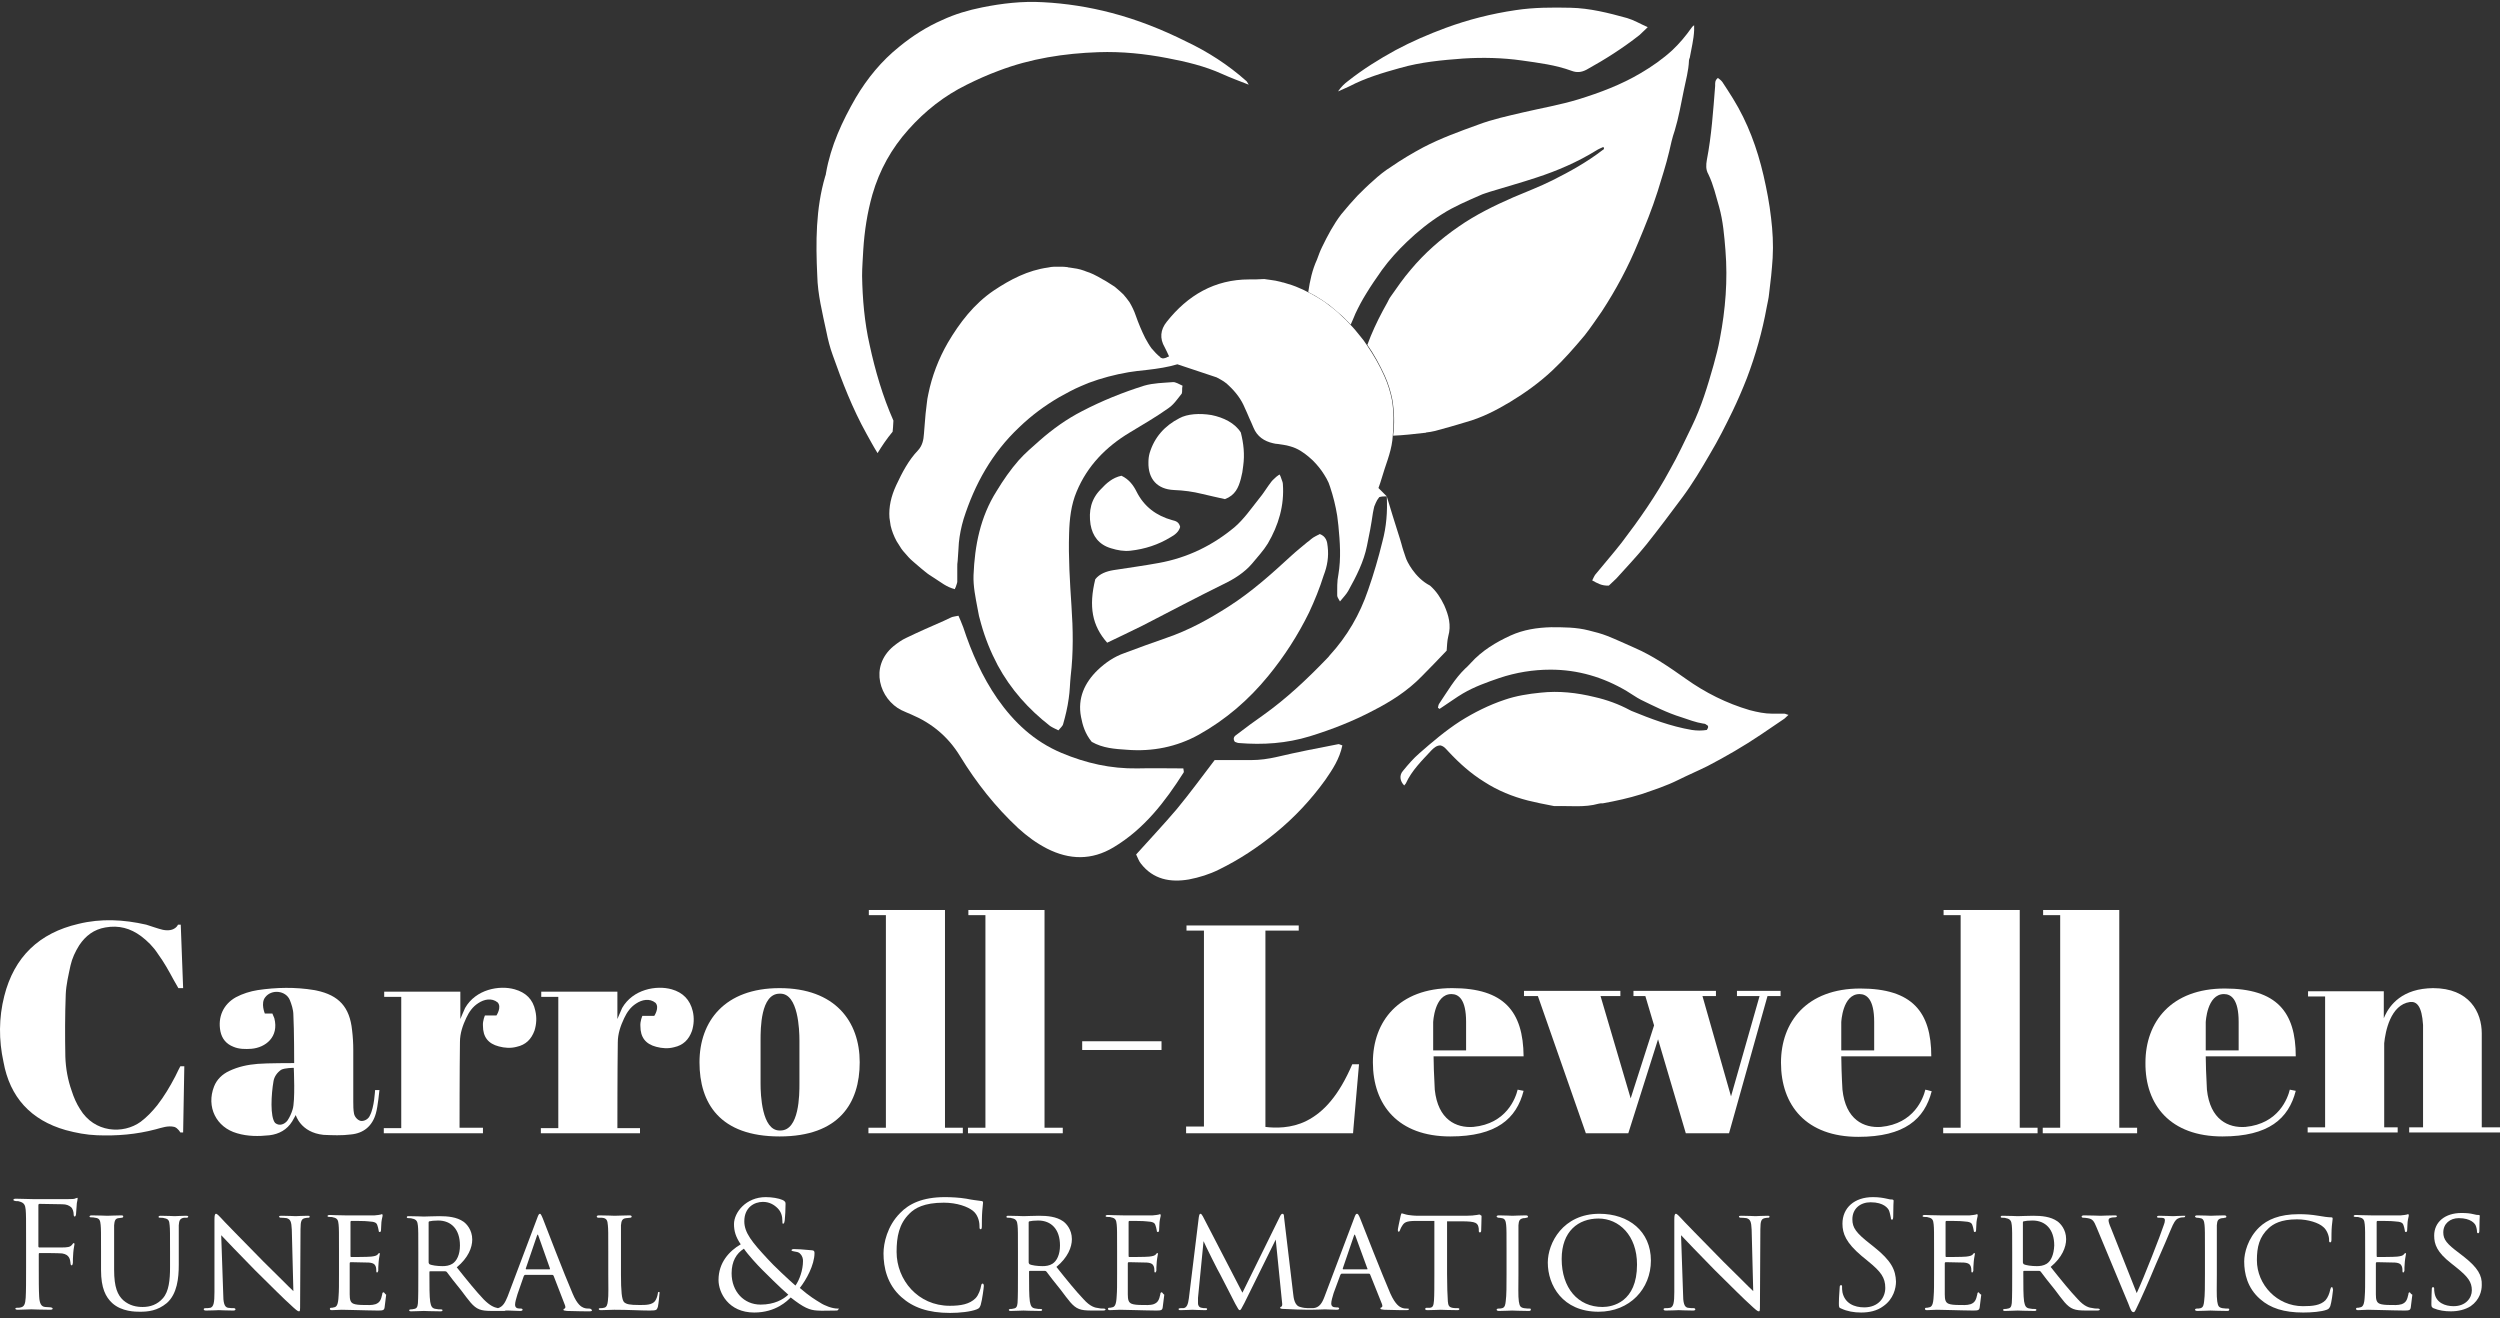 <svg width="256" height="135" viewBox="0 0 256 135" fill="none" xmlns="http://www.w3.org/2000/svg">
<rect x="0" y="0" width="256" height="135" fill="#333333" stroke="none"/>
<path d="M84.623 33.973C84.785 34.785 84.989 35.597 85.273 36.369C86.247 39.131 87.303 41.852 88.725 44.41C89.09 45.06 89.456 45.75 89.862 46.4C90.308 45.669 90.796 44.938 91.405 44.207L91.446 43.76C91.446 43.517 91.486 43.313 91.486 43.07C90.39 40.593 89.618 37.953 89.049 35.313C88.522 32.998 88.319 30.602 88.278 28.247C88.278 27.354 88.359 26.46 88.4 25.567C88.522 23.658 88.806 21.79 89.334 19.922C90.065 17.404 91.283 15.211 93.029 13.262C94.735 11.353 96.684 9.81 98.999 8.673C100.055 8.145 101.152 7.657 102.248 7.251C105.537 5.992 108.989 5.464 112.482 5.343C114.878 5.261 117.233 5.505 119.548 5.952C121.457 6.317 123.366 6.764 125.152 7.576C125.965 7.942 126.817 8.266 127.873 8.673C127.711 8.429 127.67 8.307 127.589 8.266C125.762 6.642 123.69 5.302 121.457 4.246C119.02 3.028 116.462 2.012 113.822 1.322C111.507 0.713 109.152 0.347 106.796 0.226C104.685 0.104 102.613 0.347 100.583 0.754C99.162 1.038 97.781 1.444 96.481 2.053C94.897 2.743 93.436 3.677 92.095 4.774C90.268 6.236 88.806 8.023 87.628 10.013C86.247 12.409 85.07 14.927 84.582 17.729C84.582 17.851 84.542 17.932 84.501 18.054C83.526 21.384 83.526 24.795 83.689 28.247C83.73 30.115 84.217 32.064 84.623 33.973Z" fill="white"/>
<path d="M133.965 29.912C134.209 30.034 134.412 30.156 134.655 30.277C135.143 30.562 135.63 30.887 136.077 31.212C136.524 31.577 136.97 31.943 137.376 32.308C137.701 32.592 137.986 32.917 138.31 33.242C138.473 32.877 138.635 32.511 138.798 32.105C139.123 31.415 139.488 30.724 139.894 30.075C140.382 29.262 140.95 28.45 141.519 27.638C142.29 26.582 143.143 25.648 144.077 24.755C145.174 23.699 146.392 22.724 147.691 21.912C148.91 21.14 150.25 20.572 151.55 20.003C151.874 19.841 152.24 19.759 152.565 19.637C154.149 19.15 155.773 18.703 157.357 18.175C159.469 17.485 161.54 16.592 163.448 15.414C163.692 15.252 163.936 15.17 164.179 15.049C164.342 15.252 164.179 15.333 164.098 15.373C162.514 16.592 160.768 17.566 158.981 18.46C157.682 19.11 156.301 19.637 154.961 20.206C153.011 21.059 151.103 21.993 149.357 23.211C147.529 24.47 145.864 25.932 144.443 27.638C143.712 28.491 143.062 29.425 142.412 30.359C142.25 30.562 142.168 30.805 142.047 31.009C141.884 31.293 141.762 31.536 141.6 31.821C140.991 32.958 140.463 34.095 140.016 35.313C140.706 36.288 141.275 37.344 141.803 38.481C142.168 39.293 142.412 40.105 142.575 40.917C142.778 42.136 142.818 43.395 142.656 44.613C143.712 44.572 144.768 44.451 145.823 44.329C145.905 44.329 145.986 44.329 146.026 44.288C146.351 44.248 146.636 44.207 146.96 44.126C148.016 43.842 149.032 43.557 150.088 43.232C151.712 42.786 153.215 42.014 154.636 41.161C156.179 40.227 157.641 39.171 158.941 37.953C160.159 36.816 161.215 35.597 162.271 34.339C162.88 33.567 163.448 32.714 164.017 31.902C165.479 29.668 166.738 27.313 167.753 24.836C168.484 23.089 169.175 21.384 169.743 19.597C170.149 18.257 170.596 16.917 170.921 15.536C171.083 14.805 171.246 14.074 171.489 13.383C171.895 12.043 172.139 10.622 172.423 9.241C172.626 8.226 172.911 7.251 172.951 6.195C172.951 6.114 172.992 5.992 173.033 5.911C173.195 4.977 173.439 4.043 173.479 3.109C173.479 2.987 173.479 2.825 173.479 2.581C173.317 2.703 173.236 2.784 173.195 2.865C172.626 3.678 171.977 4.449 171.246 5.14C170.271 6.033 169.175 6.805 167.997 7.495C166.007 8.673 163.855 9.485 161.621 10.175C159.753 10.744 157.844 11.069 155.935 11.515C154.392 11.881 152.849 12.206 151.346 12.774C149.438 13.465 147.529 14.155 145.742 15.089C144.605 15.698 143.509 16.348 142.453 17.079C141.803 17.485 141.194 17.973 140.625 18.5C140.057 18.988 139.529 19.516 139.001 20.044C138.432 20.653 137.864 21.303 137.336 21.952C136.564 22.968 135.955 24.105 135.386 25.282C135.183 25.689 135.021 26.135 134.859 26.582C134.371 27.638 134.128 28.775 133.965 29.912Z" fill="white"/>
<path d="M179.165 72.716C176.809 72.025 174.616 70.929 172.626 69.507C170.961 68.33 169.256 67.152 167.387 66.34C166.453 65.934 165.519 65.487 164.585 65.121C163.976 64.878 163.326 64.715 162.677 64.553C161.418 64.228 160.118 64.228 158.819 64.228C157.397 64.269 156.017 64.472 154.676 65.081C153.174 65.771 151.752 66.624 150.615 67.883C150.412 68.086 150.25 68.289 150.047 68.451C148.95 69.507 148.219 70.807 147.366 72.066C147.285 72.188 147.285 72.309 147.245 72.472C147.285 72.513 147.366 72.553 147.407 72.594C147.529 72.513 147.651 72.431 147.773 72.35C148.463 71.903 149.113 71.416 149.803 71.01C150.981 70.32 152.24 69.873 153.539 69.426C155.245 68.858 156.991 68.573 158.778 68.573C161.58 68.573 164.179 69.345 166.575 70.766C167.063 71.051 167.55 71.416 168.037 71.66C169.377 72.309 170.718 73 172.18 73.447C172.911 73.69 173.642 73.975 174.413 74.096C174.535 74.096 174.657 74.137 174.738 74.218C174.941 74.299 174.982 74.462 174.779 74.746C174.291 74.827 173.763 74.827 173.235 74.746C171.083 74.381 169.053 73.609 167.063 72.797C167.022 72.756 166.941 72.756 166.9 72.716C165.763 72.106 164.545 71.66 163.286 71.376C161.458 70.929 159.631 70.726 157.763 70.929C156.504 71.051 155.245 71.254 154.067 71.66C152.483 72.188 150.94 72.959 149.519 73.853C148.016 74.827 146.676 75.965 145.336 77.142C144.727 77.67 144.199 78.279 143.671 78.929C143.265 79.376 143.346 79.985 143.793 80.432C143.833 80.35 143.915 80.31 143.955 80.229C144.564 78.888 145.62 77.873 146.595 76.817C146.839 76.574 147.123 76.33 147.488 76.33C147.894 76.411 148.097 76.736 148.341 76.98C149.438 78.157 150.615 79.213 151.996 80.066C153.377 80.96 154.879 81.569 156.463 81.975C157.275 82.178 158.088 82.34 158.94 82.503C159.062 82.543 159.184 82.543 159.306 82.543C160.768 82.503 162.271 82.706 163.692 82.3C163.814 82.259 163.976 82.259 164.139 82.259C165.479 82.016 166.778 81.731 168.078 81.325C169.377 80.878 170.636 80.472 171.855 79.863C172.829 79.376 173.885 78.929 174.86 78.442C176.728 77.467 178.555 76.411 180.302 75.234C181.114 74.706 181.886 74.137 182.698 73.609C182.82 73.528 182.941 73.365 183.144 73.203C182.941 73.162 182.82 73.081 182.738 73.081C182.332 73.081 181.886 73.081 181.479 73.081C180.708 73.081 179.936 72.919 179.165 72.716Z" fill="white"/>
<path d="M176.038 21.181C176.444 22.643 176.566 24.145 176.687 25.648C176.931 28.694 176.687 31.699 176.119 34.663C175.956 35.597 175.713 36.491 175.469 37.384C174.86 39.537 174.21 41.689 173.236 43.679C172.505 45.181 171.814 46.684 171.002 48.105C169.581 50.745 167.875 53.182 166.047 55.578C165.195 56.674 164.261 57.73 163.367 58.827C163.245 58.989 163.164 59.192 163.042 59.436C163.57 59.72 164.017 60.004 164.748 59.964C164.992 59.72 165.276 59.477 165.519 59.233C166.535 58.096 167.631 56.959 168.606 55.74C169.865 54.157 171.083 52.532 172.261 50.948C173.317 49.527 174.21 48.024 175.104 46.481C175.956 45.06 176.687 43.598 177.418 42.095C177.946 40.999 178.434 39.861 178.88 38.724C179.774 36.369 180.464 33.932 180.911 31.455C180.992 31.008 181.114 30.562 181.155 30.074C181.317 28.856 181.439 27.638 181.52 26.419C181.601 25.039 181.52 23.658 181.358 22.318C181.195 20.856 180.911 19.394 180.586 17.972C179.936 15.17 178.962 12.531 177.459 10.094C177.094 9.525 176.728 8.916 176.363 8.388C176.241 8.226 176.078 8.104 175.916 7.982C175.591 8.226 175.632 8.51 175.632 8.794C175.428 11.353 175.266 13.871 174.779 16.389C174.698 16.876 174.657 17.363 174.941 17.851C175.469 18.947 175.713 20.084 176.038 21.181Z" fill="white"/>
<path d="M121.091 39.496C120.726 39.334 120.36 39.09 120.076 39.131C119.101 39.212 118.127 39.212 117.152 39.496C114.959 40.187 112.847 41.039 110.817 42.095C109.233 42.907 107.812 43.923 106.472 45.1C105.741 45.75 104.969 46.4 104.319 47.131C103.466 48.106 102.735 49.161 102.045 50.299C100.38 52.938 99.811 55.862 99.689 58.908C99.649 60.045 99.893 61.182 100.096 62.279C100.177 62.807 100.299 63.335 100.461 63.863C100.867 65.325 101.436 66.746 102.167 68.127C103.507 70.604 105.334 72.635 107.527 74.34C107.771 74.503 108.055 74.624 108.38 74.787C108.583 74.543 108.827 74.34 108.868 74.137C109.111 73.284 109.314 72.431 109.436 71.538C109.558 70.766 109.558 69.995 109.639 69.223C109.923 66.827 109.883 64.431 109.72 62.076C109.558 59.599 109.395 57.081 109.477 54.603C109.517 53.141 109.68 51.679 110.248 50.339C111.345 47.7 113.253 45.75 115.69 44.288C117.03 43.476 118.37 42.705 119.629 41.811C119.995 41.567 120.279 41.242 120.563 40.877C120.726 40.674 120.848 40.511 121.01 40.308C121.091 40.105 121.01 39.821 121.091 39.496Z" fill="white"/>
<path d="M97.334 63.253C97.09 63.375 96.887 63.456 96.644 63.578C95.344 64.147 94.045 64.715 92.786 65.325C92.339 65.528 91.892 65.852 91.486 66.177C88.968 68.289 90.105 71.619 92.298 72.716C92.623 72.878 92.948 73 93.314 73.162C95.425 74.056 97.09 75.436 98.309 77.427C99.974 80.147 101.923 82.625 104.279 84.818C105.172 85.63 106.106 86.32 107.202 86.889C109.517 88.067 111.791 88.107 114.025 86.767C117.152 84.899 119.304 82.097 121.213 79.091C121.254 79.01 121.173 78.807 121.173 78.685C119.589 78.685 118.005 78.645 116.462 78.685C113.741 78.726 111.223 78.157 108.705 77.102C105.903 75.924 103.832 73.975 102.126 71.538C100.583 69.304 99.487 66.827 98.634 64.228C98.593 64.147 98.593 64.106 98.552 64.025C98.431 63.7 98.309 63.416 98.146 63.05C97.821 63.132 97.537 63.132 97.334 63.253Z" fill="white"/>
<path d="M135.955 55.984C135.914 55.456 135.792 54.928 135.143 54.685C134.858 54.847 134.534 54.969 134.249 55.212C134.127 55.334 133.965 55.456 133.843 55.537C133.315 55.984 132.747 56.431 132.219 56.918C130.188 58.786 128.158 60.614 125.802 62.116C123.772 63.416 121.701 64.553 119.426 65.325C118.005 65.812 116.584 66.34 115.162 66.868C114.106 67.233 113.213 67.842 112.401 68.614C111.061 69.914 110.33 71.497 110.695 73.406C110.858 74.259 111.101 75.112 111.792 75.965C112.929 76.614 114.147 76.695 115.406 76.777C118.005 76.98 120.482 76.493 122.756 75.234C125.518 73.69 127.873 71.66 129.863 69.223C131.528 67.193 132.909 65.04 134.046 62.725C134.615 61.507 135.143 60.208 135.549 58.908C135.914 57.974 136.077 56.999 135.955 55.984Z" fill="white"/>
<path d="M143.346 6.967C145.458 6.358 147.651 6.155 149.844 5.992C151.834 5.87 153.864 5.911 155.854 6.195C157.56 6.439 159.265 6.642 160.93 7.251C161.458 7.454 161.946 7.414 162.474 7.129C164.382 6.074 166.169 4.936 167.875 3.596C168.119 3.393 168.322 3.15 168.728 2.784C167.915 2.419 167.306 2.053 166.616 1.85C164.707 1.322 162.799 0.835 160.809 0.794C158.94 0.754 157.072 0.754 155.204 1.038C152.727 1.403 150.331 2.012 148.016 2.865C146.27 3.515 144.564 4.246 142.899 5.139C141.194 6.074 139.569 7.089 138.026 8.307C137.701 8.551 137.376 8.835 137.011 9.363C137.539 9.119 137.864 8.997 138.188 8.835C139.813 7.982 141.6 7.454 143.346 6.967Z" fill="white"/>
<path d="M142.006 50.827C141.722 50.542 141.437 50.258 141.153 49.974C141.275 49.608 141.397 49.324 141.478 48.999C141.844 47.7 142.412 46.441 142.575 45.1C142.575 44.938 142.615 44.816 142.615 44.654C142.737 43.395 142.737 42.176 142.534 40.958C142.372 40.146 142.128 39.334 141.762 38.522C141.275 37.425 140.666 36.369 139.975 35.354C139.772 35.029 139.529 34.704 139.285 34.42C138.96 34.014 138.635 33.608 138.27 33.242C137.986 32.917 137.661 32.592 137.336 32.308C136.93 31.902 136.483 31.537 136.036 31.212C135.59 30.846 135.102 30.562 134.615 30.278C134.412 30.156 134.168 30.034 133.924 29.912C133.64 29.75 133.356 29.628 133.072 29.506C132.544 29.262 132.016 29.1 131.447 28.937C131.366 28.937 131.285 28.897 131.122 28.856C130.838 28.775 130.391 28.694 130.026 28.653C129.823 28.613 129.62 28.613 129.457 28.572C128.929 28.613 128.401 28.613 127.914 28.613C124.381 28.613 121.619 30.237 119.467 32.958C118.817 33.77 118.736 34.663 119.264 35.557C119.426 35.841 119.548 36.166 119.711 36.491C119.63 36.532 119.548 36.572 119.508 36.572C119.467 36.572 119.467 36.572 119.467 36.613C119.426 36.613 119.386 36.653 119.345 36.653H119.305C119.264 36.653 119.264 36.653 119.223 36.694H119.183C119.142 36.694 119.142 36.694 119.102 36.694H119.061C119.02 36.694 118.98 36.694 118.939 36.653C118.939 36.653 118.939 36.653 118.899 36.653C118.858 36.653 118.817 36.613 118.817 36.572C118.492 36.329 118.208 36.004 117.924 35.679C117.68 35.354 117.477 34.988 117.274 34.623C116.909 33.892 116.584 33.12 116.299 32.308C116.137 31.821 115.893 31.333 115.65 30.927C115.447 30.643 115.244 30.399 115.041 30.156C114.797 29.912 114.553 29.709 114.269 29.465C114.147 29.343 113.985 29.262 113.863 29.181C113.538 28.978 113.254 28.775 112.929 28.613C112.604 28.41 112.279 28.247 111.954 28.085C111.71 27.963 111.467 27.881 111.223 27.8C111.142 27.76 111.101 27.76 111.02 27.719C110.776 27.638 110.533 27.557 110.289 27.516C110.045 27.475 109.802 27.435 109.517 27.394C109.436 27.394 109.396 27.394 109.314 27.354C109.071 27.313 108.786 27.313 108.543 27.313C108.421 27.313 108.299 27.313 108.177 27.313C108.096 27.313 108.015 27.313 107.934 27.313C107.731 27.313 107.528 27.354 107.325 27.394C105.253 27.678 103.467 28.613 101.761 29.75C99.73 31.13 98.268 33.039 97.05 35.11C96.116 36.735 95.426 38.522 95.06 40.349C94.979 40.674 94.938 40.999 94.898 41.364C94.816 42.014 94.735 42.704 94.695 43.395C94.654 43.72 94.654 44.085 94.613 44.41C94.573 45.06 94.451 45.628 94.004 46.116C93.03 47.131 92.38 48.39 91.771 49.69C91.243 50.827 90.999 51.923 91.08 53.02C91.121 53.304 91.162 53.547 91.202 53.832C91.324 54.36 91.527 54.888 91.811 55.416C91.974 55.659 92.136 55.944 92.299 56.187C92.42 56.35 92.542 56.512 92.664 56.634C92.908 56.918 93.151 57.202 93.436 57.446C93.72 57.69 94.004 57.933 94.288 58.177C94.451 58.299 94.573 58.421 94.735 58.543C95.019 58.786 95.344 58.989 95.669 59.192C96.319 59.599 96.928 60.126 97.781 60.33C97.781 60.248 97.822 60.208 97.862 60.126C97.903 60.005 97.944 59.883 97.984 59.761C97.984 59.72 98.025 59.639 98.025 59.599C98.025 59.355 98.025 59.071 98.025 58.827C98.025 58.583 98.025 58.299 98.025 58.055C98.025 57.852 98.025 57.649 98.065 57.446C98.065 57.243 98.106 57.04 98.106 56.837C98.147 56.431 98.147 56.025 98.187 55.578C98.268 54.766 98.431 53.954 98.674 53.141C99.811 49.568 101.598 46.359 104.36 43.76C105.619 42.542 107 41.527 108.462 40.674C109.193 40.268 109.924 39.862 110.695 39.537C110.939 39.415 111.223 39.334 111.467 39.212C112.766 38.725 114.147 38.359 115.568 38.115C115.853 38.075 116.137 38.034 116.421 37.994C116.787 37.953 117.152 37.912 117.518 37.872C118.574 37.75 119.63 37.587 120.564 37.303C121.538 37.628 122.391 37.912 123.244 38.197C123.528 38.278 123.812 38.4 124.097 38.481C124.259 38.522 124.422 38.603 124.584 38.643C124.746 38.725 124.868 38.806 125.031 38.887C125.315 39.05 125.599 39.252 125.843 39.496C126.533 40.146 127.102 40.877 127.467 41.77C127.63 42.095 127.752 42.42 127.914 42.786C128.077 43.111 128.198 43.435 128.361 43.801C128.726 44.694 129.457 45.182 130.351 45.385C130.513 45.425 130.716 45.466 130.879 45.466C131.041 45.507 131.244 45.507 131.407 45.547C131.65 45.588 131.894 45.628 132.138 45.71C132.869 45.913 133.478 46.319 134.046 46.806C134.168 46.928 134.29 47.009 134.412 47.131C134.859 47.578 135.265 48.065 135.59 48.593C135.671 48.715 135.752 48.877 135.833 48.999C135.996 49.283 136.117 49.568 136.199 49.852C136.524 50.827 136.767 51.801 136.93 52.816C136.97 53.141 137.011 53.507 137.052 53.832C137.214 55.497 137.336 57.162 137.052 58.827C137.011 58.989 137.011 59.192 136.97 59.355C136.93 59.72 136.93 60.086 136.93 60.451C136.93 60.654 136.93 60.817 136.93 60.979C136.93 61.142 137.052 61.304 137.214 61.588C137.579 61.142 137.864 60.857 138.067 60.492C138.879 59.03 139.651 57.527 139.975 55.903C140.219 54.766 140.422 53.669 140.585 52.532C140.625 52.41 140.625 52.248 140.666 52.126C140.706 52.004 140.706 51.842 140.788 51.72C140.828 51.639 140.828 51.598 140.869 51.517C140.95 51.314 141.072 51.111 141.234 50.908C141.478 50.827 141.722 50.827 142.006 50.827C142.087 52.41 141.965 53.954 141.559 55.456C141.153 57.121 140.666 58.786 140.097 60.411C139.244 62.928 137.945 65.162 136.158 67.111C136.077 67.233 135.955 67.355 135.874 67.436C133.843 69.548 131.732 71.538 129.335 73.244C128.401 73.893 127.467 74.584 126.574 75.274C126.33 75.437 126.249 75.68 126.452 75.965C126.574 76.005 126.736 76.086 126.858 76.086C129.335 76.289 131.732 76.127 134.128 75.396C136.361 74.706 138.554 73.853 140.625 72.756C142.453 71.822 144.158 70.726 145.58 69.264C146.433 68.411 147.245 67.558 148.138 66.624C148.179 66.177 148.179 65.649 148.301 65.162C148.626 64.025 148.341 63.01 147.895 61.995C147.529 61.223 147.082 60.532 146.433 59.964C144.849 59.152 144.037 57.406 143.955 57.121C143.793 56.634 143.63 56.187 143.509 55.7C143.427 55.375 143.306 55.05 143.224 54.766C142.818 53.507 142.412 52.167 142.006 50.827Z" fill="white"/>
<path d="M124.827 89.041C126.899 88.026 128.807 86.767 130.594 85.305C132.543 83.721 134.249 81.894 135.711 79.863C136.442 78.807 137.173 77.711 137.457 76.33C137.214 76.249 137.092 76.168 137.011 76.208C134.899 76.614 132.828 77.02 130.757 77.508C129.863 77.711 129.01 77.832 128.117 77.832C126.858 77.832 125.64 77.832 124.381 77.832C123.081 79.538 121.863 81.203 120.523 82.828C119.183 84.411 117.761 85.914 116.34 87.498C116.502 87.823 116.624 88.188 116.827 88.432C118.086 90.056 119.832 90.381 121.741 90.056C122.797 89.853 123.853 89.528 124.827 89.041Z" fill="white"/>
<path d="M130.676 48.837C130.473 49.04 130.31 49.162 130.188 49.324C129.742 49.893 129.376 50.542 128.889 51.111C128.117 52.086 127.386 53.141 126.452 53.954C124.178 55.862 121.579 57.121 118.655 57.649C117.112 57.934 115.568 58.136 114.025 58.38C113.294 58.502 112.604 58.746 112.157 59.314C111.467 62.116 111.832 64.066 113.375 65.812C114.553 65.243 115.772 64.675 116.99 64.066C119.751 62.644 122.513 61.182 125.315 59.802C126.412 59.274 127.427 58.624 128.198 57.73C128.767 57.04 129.376 56.39 129.823 55.659C130.919 53.791 131.528 51.761 131.366 49.568C131.366 49.405 131.285 49.243 131.204 48.999C131.163 48.877 131.122 48.755 131.041 48.593C130.919 48.634 130.797 48.755 130.676 48.837Z" fill="white"/>
<path d="M127.061 44.288C126.452 43.313 125.274 42.745 124.056 42.501C122.838 42.298 121.579 42.38 120.767 42.826C119.264 43.598 118.208 44.776 117.721 46.4C117.64 46.684 117.599 47.009 117.599 47.334C117.558 49.04 118.492 50.096 120.198 50.177C121.213 50.217 122.147 50.339 123.122 50.583C123.934 50.786 124.746 50.948 125.437 51.111C126.493 50.705 126.818 49.933 127.061 49.04C127.183 48.593 127.264 48.146 127.305 47.7C127.467 46.522 127.345 45.425 127.061 44.288Z" fill="white"/>
<path d="M113.782 56.147C114.431 56.35 115.122 56.471 115.771 56.39C117.233 56.228 118.614 55.781 119.873 55.01C120.32 54.766 120.726 54.441 120.848 53.954C120.726 53.426 120.361 53.344 120.036 53.263C118.411 52.816 117.152 51.883 116.381 50.339C116.056 49.69 115.609 49.08 114.837 48.715C113.903 48.918 113.294 49.486 112.726 50.096C111.71 51.111 111.467 52.329 111.67 53.71C111.873 54.888 112.523 55.781 113.782 56.147Z" fill="white"/>
<path d="M6.732 115.722C7.788 116.007 8.844 116.21 9.94 116.25C11.971 116.331 13.96 116.169 15.95 115.641C16.56 115.479 17.209 115.235 17.859 115.397C18.225 115.519 18.468 115.966 18.468 115.966H18.753L18.874 109.184H18.468C18.468 109.184 18.103 109.874 17.94 110.24C17.412 111.255 16.803 112.27 16.113 113.164C15.626 113.773 15.057 114.382 14.407 114.869C12.62 116.169 9.656 116.007 8.194 113.57C7.828 113.001 7.544 112.352 7.341 111.702C6.935 110.565 6.732 109.387 6.691 108.209C6.651 106.098 6.651 103.945 6.732 101.833C6.772 100.818 7.016 99.844 7.219 98.869C7.382 98.138 7.706 97.448 8.113 96.798C8.762 95.823 9.615 95.173 10.793 94.97C12.174 94.727 13.351 95.052 14.448 95.864C15.098 96.351 15.707 96.96 16.154 97.651C16.803 98.544 17.25 99.356 17.778 100.331C17.94 100.615 18.265 101.184 18.265 101.184H18.753L18.509 94.686H18.225C18.225 94.686 17.94 95.458 16.681 95.214C16.154 95.092 15.504 94.848 14.976 94.686C12.661 94.158 10.346 94.036 8.031 94.605C4.011 95.539 1.452 97.975 0.437 101.996C-0.131 104.23 -0.131 106.504 0.356 108.737C1.006 112.352 3.158 114.707 6.732 115.722Z" fill="white"/>
<path d="M35.931 116.169C37.23 116.047 38.124 115.316 38.489 114.017C38.692 113.326 38.855 111.621 38.855 111.621H38.408C38.408 111.621 38.327 113.408 37.88 114.22C37.758 114.545 37.393 114.788 37.027 114.788C36.703 114.788 36.337 114.423 36.256 114.057C36.175 113.651 36.175 113.205 36.175 112.798C36.175 111.052 36.175 109.265 36.175 107.519C36.175 106.829 36.134 106.138 36.053 105.489C35.809 103.133 34.712 101.915 32.398 101.427C32.316 101.427 32.276 101.387 32.195 101.387C30.245 101.062 28.296 101.103 26.387 101.387C25.616 101.509 24.844 101.752 24.154 102.118C22.854 102.849 22.286 104.148 22.57 105.61C22.732 106.382 23.179 106.91 23.91 107.194C24.479 107.438 25.128 107.438 25.738 107.397C27.2 107.275 28.58 106.179 28.093 104.27C28.052 104.148 27.89 103.783 27.89 103.783H27.118C27.118 103.783 26.672 102.727 27.159 102.118C27.809 101.265 29.271 101.428 29.677 102.402C29.839 102.808 30.042 103.377 30.042 103.945C30.123 105.407 30.123 108.859 30.123 108.859C30.123 108.859 27.281 108.859 26.387 108.94C25.372 109.022 24.397 109.225 23.463 109.671C22.773 109.996 22.204 110.524 21.92 111.255C21.108 113.326 22.123 115.438 24.276 116.047C25.372 116.372 26.469 116.372 27.606 116.25C28.58 116.129 29.393 115.682 29.921 114.829C30.002 114.667 30.286 114.179 30.286 114.179C30.286 114.179 30.773 115.966 33.129 116.21C34.063 116.25 34.997 116.291 35.931 116.169ZM29.961 113.611C29.839 114.017 29.677 114.382 29.433 114.748C29.149 115.113 28.621 115.357 28.174 114.991C27.646 114.382 27.768 112.067 28.012 110.687C28.093 110.24 28.377 109.834 28.783 109.55C29.149 109.347 30.083 109.347 30.083 109.347C30.083 109.347 30.245 112.798 29.961 113.611Z" fill="white"/>
<path d="M49.373 115.479H47.058C47.058 115.479 47.058 109.428 47.099 106.707C47.099 105.813 47.383 105.001 47.748 104.23C48.033 103.62 48.398 103.092 48.967 102.727C49.576 102.321 50.348 102.158 50.957 102.646C51.404 103.133 50.835 103.986 50.835 103.986H49.657C49.657 103.986 49.414 104.514 49.454 105.042C49.454 106.179 49.982 106.869 51.079 107.153C51.688 107.316 52.297 107.357 52.906 107.194C53.84 106.991 54.409 106.422 54.734 105.529C54.937 104.879 54.977 104.189 54.815 103.499C54.571 102.321 53.84 101.63 52.703 101.306C51.119 100.859 48.723 101.306 47.627 103.214C47.545 103.377 47.139 104.351 47.139 104.351V101.549H39.342V102.077H41.088V115.519H39.301V116.047H49.454V115.479H49.373Z" fill="white"/>
<path d="M68.785 101.306C67.201 100.859 64.805 101.306 63.709 103.214C63.627 103.377 63.221 104.351 63.221 104.351V101.549H55.424V102.077H57.17V115.519H55.383V116.047H65.536V115.519H63.221C63.221 115.519 63.221 109.468 63.262 106.747C63.262 105.854 63.546 105.042 63.911 104.27C64.196 103.661 64.561 103.133 65.13 102.768C65.739 102.361 66.511 102.199 67.12 102.686C67.567 103.174 66.998 104.026 66.998 104.026H65.78C65.78 104.026 65.536 104.554 65.577 105.082C65.577 106.219 66.105 106.91 67.201 107.194C67.81 107.357 68.419 107.397 69.028 107.235C69.963 107.032 70.531 106.463 70.856 105.57C71.059 104.92 71.1 104.23 70.937 103.539C70.653 102.361 69.922 101.63 68.785 101.306Z" fill="white"/>
<path d="M98.593 115.479H96.766V93.183H88.968V93.711H90.715V115.479H88.928V116.047H98.593V115.479Z" fill="white"/>
<path d="M99.121 115.479V116.047H108.827V115.479H106.959V93.183H99.162V93.711H100.908V115.479H99.121Z" fill="white"/>
<path d="M208.648 115.479H206.821V93.183H199.023V93.711H200.77V115.479H198.983V116.047H208.648V115.479Z" fill="white"/>
<path d="M218.841 115.479H217.014V93.183H209.216V93.711H210.963V115.479H209.176V116.047H218.841V115.479Z" fill="white"/>
<path d="M118.939 106.625H110.817V107.519H118.939V106.625Z" fill="white"/>
<path d="M79.831 101.184C74.186 101.184 71.628 104.595 71.628 108.778C71.628 112.961 73.699 116.372 79.831 116.372C85.923 116.372 88.034 112.961 88.034 108.778C88.034 104.595 85.516 101.184 79.831 101.184ZM81.862 110.971C81.862 112.067 81.862 115.763 79.912 115.763H79.831C78.004 115.763 77.882 112.067 77.882 110.971V106.504C77.882 105.366 77.882 101.752 79.831 101.752H79.912C81.74 101.752 81.862 105.448 81.862 106.544V110.971Z" fill="white"/>
<path d="M121.457 115.357V116.047H138.554L138.594 115.519L139.163 108.981H138.473C137.092 112.189 135.549 113.895 133.762 114.788C132.219 115.56 130.554 115.519 129.579 115.397V95.295H132.99V94.767H121.538H121.497V95.295H121.538H123.284V115.357H121.457Z" fill="white"/>
<path d="M177.865 101.468V101.996H180.18L177.256 112.27L174.332 101.996H175.713V101.468H174.169H167.266V101.996H168.484L169.377 105.001L166.981 112.474L163.895 101.996H165.926V101.468H156.057V101.996H157.479L162.392 116.047H165.885H166.738L169.784 106.423L172.626 116.047H176.2H177.053L177.703 113.732L180.992 101.996H182.332V101.468H180.302H177.865Z" fill="white"/>
<path d="M148.707 101.184C143.224 101.184 140.584 104.595 140.584 108.778C140.584 113.164 143.184 116.372 148.504 116.372C153.255 116.372 155.286 114.544 156.017 111.702L155.407 111.58C155.204 112.433 154.27 115.072 150.859 115.397C149.113 115.519 147.245 114.666 146.92 111.58C146.839 110.24 146.798 108.697 146.798 108.169H156.017C155.976 103.58 154.027 101.184 148.707 101.184ZM150.128 107.559H146.757V104.676C146.757 104.676 146.879 101.793 148.625 101.793C149.356 101.793 150.128 102.321 150.128 104.635C150.128 106.097 150.128 107.072 150.128 107.559Z" fill="white"/>
<path d="M197.155 111.58C196.952 112.433 196.018 115.073 192.607 115.397C190.86 115.519 188.992 114.666 188.667 111.58C188.586 110.24 188.546 108.697 188.546 108.169H197.764C197.764 103.62 195.815 101.224 190.495 101.224C185.012 101.224 182.373 104.636 182.373 108.819C182.373 113.205 184.972 116.413 190.292 116.413C195.043 116.413 197.074 114.585 197.805 111.743L197.155 111.58ZM188.546 104.676C188.546 104.676 188.667 101.793 190.414 101.793C191.145 101.793 191.916 102.321 191.916 104.636C191.916 106.098 191.916 107.072 191.916 107.56H188.546V104.676Z" fill="white"/>
<path d="M227.573 116.372C232.324 116.372 234.355 114.545 235.086 111.702L234.476 111.58C234.273 112.433 233.339 115.073 229.928 115.397C228.182 115.519 226.314 114.666 225.989 111.58C225.908 110.24 225.867 108.697 225.867 108.169H235.086C235.086 103.62 233.136 101.224 227.816 101.224C222.334 101.224 219.694 104.636 219.694 108.819C219.653 113.164 222.253 116.372 227.573 116.372ZM225.867 104.676C225.867 104.676 225.989 101.793 227.735 101.793C228.466 101.793 229.238 102.321 229.238 104.636C229.238 106.098 229.238 107.072 229.238 107.56H225.867V104.676Z" fill="white"/>
<path d="M254.132 115.479V105.813C254.132 103.661 252.873 101.184 249.137 101.184C248.771 101.184 248.406 101.224 248.081 101.265C245.279 101.671 244.385 103.58 244.101 104.27V101.508H236.344V102.036H238.091V115.438H236.304V115.966H245.522V115.438H244.142V106.828C244.263 105.61 244.791 102.889 246.781 102.605C247.472 102.524 248 103.011 248.121 104.96V115.438H246.7V115.966H256V115.438H254.132V115.479Z" fill="white"/>
<path d="M7.869 122.667C7.828 122.667 7.788 122.707 7.747 122.707C7.625 122.788 7.341 122.788 7.016 122.788C6.65 122.788 3.605 122.788 3.32 122.788C2.792 122.788 2.183 122.748 1.615 122.748C1.452 122.748 1.371 122.788 1.371 122.87C1.371 122.951 1.493 122.951 1.615 122.992C1.737 122.992 1.899 122.992 1.98 123.032C2.468 123.154 2.589 123.398 2.63 123.885C2.671 124.372 2.671 124.778 2.671 127.134V129.774C2.671 131.195 2.671 132.251 2.63 132.901C2.589 133.55 2.468 133.794 2.143 133.875C2.021 133.916 1.899 133.916 1.737 133.916C1.615 133.916 1.574 133.956 1.574 133.997C1.574 134.078 1.655 134.119 1.818 134.119C2.183 134.119 2.874 134.078 3.158 134.078H3.28C3.361 134.078 4.295 134.119 5.148 134.119C5.31 134.119 5.392 134.078 5.392 133.997C5.392 133.956 5.351 133.916 5.229 133.875C5.067 133.875 4.823 133.835 4.62 133.835C4.214 133.794 4.051 133.469 4.011 132.779C3.97 132.088 3.97 130.992 3.97 129.733V128.433C3.97 128.312 4.011 128.312 4.092 128.312C4.336 128.312 6.001 128.312 6.366 128.352C7.138 128.474 7.178 129.002 7.219 129.327C7.219 129.489 7.26 129.57 7.341 129.57C7.422 129.57 7.422 129.489 7.463 129.327C7.463 129.083 7.463 128.718 7.503 128.271C7.544 127.784 7.625 127.499 7.625 127.418C7.625 127.337 7.625 127.296 7.544 127.296C7.503 127.296 7.463 127.337 7.381 127.459C7.178 127.702 6.975 127.743 6.163 127.743C5.554 127.743 4.701 127.743 4.051 127.743C3.97 127.743 3.93 127.702 3.93 127.621V123.438C3.93 123.316 3.97 123.276 4.051 123.276C4.823 123.276 5.595 123.316 6.366 123.316C6.813 123.316 7.057 123.438 7.26 123.601C7.463 123.763 7.544 124.129 7.544 124.372C7.544 124.494 7.585 124.575 7.666 124.575C7.706 124.575 7.788 124.454 7.788 124.291C7.828 123.885 7.828 123.641 7.869 123.195C7.909 123.032 7.95 122.788 7.95 122.707C7.95 122.626 7.95 122.667 7.869 122.667Z" fill="white"/>
<path d="M19.037 124.494C18.631 124.494 17.981 124.535 17.9 124.535C17.859 124.535 17.087 124.494 16.438 124.494C16.316 124.494 16.235 124.535 16.235 124.616C16.235 124.657 16.275 124.697 16.397 124.697C16.519 124.697 16.722 124.697 16.803 124.738C17.291 124.819 17.331 125.022 17.372 125.469C17.412 125.875 17.412 126.24 17.412 128.19V129.774C17.412 131.073 17.291 132.251 16.681 132.941C16.113 133.591 15.382 133.835 14.61 133.835C14.001 133.835 13.27 133.713 12.62 133.144C12.052 132.616 11.686 131.845 11.686 130.017V128.23C11.686 126.24 11.686 125.875 11.686 125.469C11.727 125.063 11.768 124.779 12.133 124.738C12.255 124.738 12.377 124.697 12.458 124.697C12.539 124.697 12.62 124.657 12.62 124.575C12.62 124.494 12.58 124.454 12.417 124.454C12.011 124.454 11.118 124.494 10.996 124.494C10.874 124.494 10.062 124.454 9.412 124.454C9.25 124.454 9.168 124.494 9.168 124.575C9.168 124.616 9.209 124.657 9.331 124.657C9.453 124.657 9.615 124.657 9.737 124.697C10.224 124.738 10.265 125.022 10.306 125.428C10.346 125.834 10.346 126.2 10.346 128.19V130.058C10.346 131.926 10.834 132.819 11.483 133.429C12.458 134.322 13.879 134.322 14.326 134.322C15.138 134.322 16.113 134.241 17.087 133.429C18.143 132.495 18.306 130.87 18.306 129.53V128.19C18.306 126.2 18.306 125.875 18.306 125.469C18.346 125.022 18.387 124.779 18.834 124.697C18.996 124.697 18.996 124.697 19.118 124.697C19.199 124.697 19.28 124.657 19.28 124.575C19.24 124.494 19.159 124.494 19.037 124.494Z" fill="white"/>
<path d="M31.504 124.494C30.895 124.494 30.448 124.535 30.286 124.535C30.164 124.535 29.514 124.494 28.865 124.494C28.702 124.494 28.58 124.494 28.58 124.575C28.58 124.616 28.621 124.697 28.743 124.697C28.865 124.697 29.068 124.697 29.352 124.738C29.758 124.86 29.839 125.103 29.88 125.915L30.042 132.21C29.636 131.845 28.134 130.301 26.956 129.164C24.844 127.012 22.732 124.86 22.61 124.697C22.489 124.575 22.245 124.291 22.123 124.291C22.001 124.291 21.961 124.453 21.961 124.9C21.961 127.418 21.961 125.063 21.961 132.291C21.961 133.388 21.88 133.794 21.555 133.916C21.352 133.956 21.189 133.956 21.067 133.956C20.905 133.956 20.864 133.997 20.864 134.078C20.864 134.159 20.945 134.2 21.108 134.2C21.758 134.2 22.326 134.159 22.407 134.159C22.529 134.159 23.057 134.2 23.869 134.2C24.032 134.2 24.113 134.159 24.113 134.078C24.113 134.038 24.073 133.956 23.951 133.956C23.829 133.956 23.585 133.956 23.341 133.916C22.976 133.835 22.854 133.428 22.854 132.373L22.651 126.484C23.017 126.89 24.519 128.433 26.103 130.058C27.403 131.357 29.514 133.428 29.596 133.469C30.326 134.159 30.489 134.281 30.611 134.281C30.733 134.281 30.733 134.2 30.733 133.469L30.773 125.875C30.773 124.981 30.895 124.819 31.22 124.738C31.382 124.697 31.504 124.697 31.585 124.697C31.667 124.697 31.707 124.657 31.707 124.575C31.707 124.494 31.667 124.494 31.504 124.494Z" fill="white"/>
<path d="M39.261 132.332C39.22 132.332 39.139 132.373 39.139 132.535C39.017 133.104 38.895 133.388 38.449 133.55C38.083 133.672 37.596 133.632 37.312 133.632C36.784 133.632 36.418 133.591 36.215 133.51C35.89 133.388 35.809 133.104 35.809 132.535C35.809 132.291 35.809 130.951 35.809 130.464V129.368C35.809 129.327 35.809 129.246 35.931 129.246C36.175 129.246 37.393 129.286 37.758 129.286C38.327 129.327 38.408 129.53 38.489 129.733C38.53 129.855 38.53 130.017 38.53 130.098C38.53 130.22 38.53 130.302 38.611 130.302C38.652 130.302 38.693 130.261 38.733 130.139C38.733 129.936 38.733 129.652 38.774 129.205C38.814 128.758 38.895 128.474 38.895 128.393C38.895 128.312 38.855 128.312 38.855 128.312C38.814 128.312 38.733 128.352 38.693 128.433C38.571 128.596 38.327 128.637 38.002 128.677C37.677 128.718 36.134 128.718 35.972 128.718C35.89 128.718 35.89 128.677 35.89 128.555V125.144C35.89 125.063 35.931 125.022 35.972 125.022C36.012 125.022 37.515 125.022 37.677 125.063C38.449 125.103 38.571 125.225 38.652 125.509C38.693 125.631 38.733 125.753 38.774 125.997C38.774 126.119 38.814 126.159 38.895 126.159C38.977 126.159 39.017 126.078 39.017 125.916C39.017 125.631 39.058 125.388 39.058 125.144C39.099 124.779 39.18 124.575 39.18 124.454C39.18 124.372 39.139 124.332 39.139 124.332C39.099 124.332 39.058 124.332 38.977 124.372C38.855 124.413 38.693 124.413 38.368 124.454C38.083 124.454 35.362 124.454 35.322 124.454C34.469 124.454 34.063 124.413 33.779 124.413C33.616 124.413 33.535 124.454 33.535 124.535C33.535 124.575 33.616 124.616 33.738 124.616C33.86 124.616 34.022 124.616 34.103 124.657C34.55 124.738 34.631 124.941 34.672 125.388C34.713 125.794 34.713 126.159 34.713 128.149V130.423C34.713 131.56 34.713 132.21 34.672 132.698C34.631 133.632 34.469 133.835 34.185 133.875C34.063 133.916 33.982 133.916 33.9 133.916C33.819 133.916 33.779 133.957 33.779 134.038C33.779 134.119 33.86 134.16 33.982 134.16C34.347 134.16 34.631 134.119 34.997 134.119C35.565 134.119 36.256 134.16 36.784 134.16C37.312 134.16 37.718 134.2 38.733 134.2C39.22 134.2 39.342 134.16 39.383 133.875C39.423 133.632 39.545 132.657 39.545 132.576C39.383 132.495 39.383 132.332 39.261 132.332Z" fill="white"/>
<path d="M60.297 133.997C60.175 133.997 59.972 133.997 59.769 133.916C59.566 133.835 59.12 133.631 58.632 132.454C57.82 130.586 55.789 125.306 55.586 124.778C55.424 124.372 55.343 124.291 55.302 124.291C55.18 124.291 55.14 124.372 54.977 124.819L51.972 132.779C51.728 133.347 51.525 133.794 50.997 133.956C50.591 133.875 50.185 133.713 49.535 133.063C48.764 132.251 47.87 131.154 46.774 129.773C47.952 128.799 48.358 127.743 48.358 126.931C48.358 125.915 47.749 125.306 47.464 125.103C46.774 124.616 45.84 124.535 44.987 124.535C44.581 124.535 43.525 124.575 43.403 124.575C43.363 124.575 42.469 124.535 41.819 124.535C41.698 124.535 41.657 124.575 41.657 124.657C41.657 124.697 41.698 124.738 41.819 124.738C41.941 124.738 42.104 124.738 42.185 124.778C42.672 124.86 42.754 125.103 42.794 125.509C42.835 125.915 42.835 126.281 42.835 128.271V130.545C42.835 131.682 42.835 132.9 42.794 133.469C42.754 133.835 42.672 133.997 42.388 134.038C42.266 134.078 42.144 134.078 42.063 134.078C41.982 134.078 41.901 134.119 41.901 134.159C41.901 134.241 41.941 134.281 42.104 134.281C42.51 134.281 43.16 134.241 43.403 134.241C43.444 134.241 44.297 134.281 45.109 134.281C45.271 134.281 45.312 134.241 45.312 134.159C45.312 134.119 45.271 134.078 45.109 134.078C44.987 134.078 44.825 134.078 44.662 134.038C44.175 133.997 44.134 133.672 44.053 133.307C43.972 132.779 43.972 131.642 43.972 130.464V130.261C43.972 130.22 43.972 130.18 44.053 130.18H45.596C45.677 130.18 45.718 130.22 45.759 130.261C46.002 130.586 46.611 131.398 47.221 132.129C47.992 133.144 48.439 133.835 49.089 134.078C49.414 134.2 49.739 134.241 50.469 134.241H51.525C51.647 134.241 51.728 134.241 51.769 134.2C51.931 134.2 52.013 134.2 52.094 134.2C52.256 134.2 52.947 134.241 53.272 134.241C53.394 134.241 53.515 134.2 53.515 134.119C53.515 134.078 53.475 133.997 53.353 133.997C53.312 133.997 53.312 133.997 53.231 133.997C52.906 133.997 52.744 133.875 52.744 133.591C52.744 133.347 52.865 132.941 52.987 132.535L53.637 130.667C53.678 130.586 53.718 130.545 53.8 130.545H56.561C56.602 130.545 56.642 130.586 56.683 130.626L57.861 133.672C57.942 133.916 57.861 133.956 57.82 133.997C57.779 133.997 57.698 134.038 57.698 134.119C57.698 134.2 57.779 134.2 58.064 134.241C59.079 134.281 60.216 134.281 60.379 134.281C60.541 134.281 60.622 134.241 60.622 134.159C60.5 133.997 60.419 133.997 60.297 133.997ZM46.327 129.408C46.002 129.611 45.637 129.652 45.312 129.652C44.784 129.652 44.175 129.57 43.972 129.449C43.931 129.408 43.891 129.327 43.891 129.286V125.184C43.891 125.103 43.931 125.063 43.972 125.063C44.134 125.022 44.459 124.981 44.865 124.981C46.205 124.981 47.099 125.875 47.099 127.54C47.099 128.474 46.774 129.124 46.327 129.408ZM56.277 129.977H53.881C53.84 129.977 53.84 129.936 53.84 129.895L54.977 126.565C55.059 126.362 55.059 126.362 55.14 126.565L56.317 129.895C56.317 129.936 56.317 129.977 56.277 129.977Z" fill="white"/>
<path d="M67.485 132.291C67.404 132.291 67.363 132.332 67.363 132.454C67.323 132.698 67.242 132.982 67.079 133.226C66.754 133.632 66.145 133.632 65.495 133.632C64.439 133.632 64.155 133.55 63.911 133.347C63.668 133.104 63.587 132.21 63.587 130.505V128.19C63.587 126.2 63.587 125.875 63.587 125.469C63.627 125.022 63.709 124.779 64.115 124.738C64.277 124.738 64.399 124.697 64.521 124.697C64.602 124.697 64.683 124.657 64.683 124.575C64.683 124.535 64.642 124.454 64.48 124.454C64.074 124.454 63.14 124.494 62.937 124.494C62.896 124.494 62.003 124.454 61.353 124.454C61.191 124.454 61.109 124.494 61.109 124.575C61.109 124.616 61.15 124.697 61.272 124.697C61.394 124.697 61.556 124.697 61.637 124.697C62.165 124.738 62.206 125.022 62.246 125.469C62.287 125.875 62.287 126.2 62.287 128.19V130.464C62.287 131.642 62.328 132.657 62.246 133.226C62.206 133.591 62.125 133.875 61.84 133.916C61.718 133.957 61.597 133.957 61.475 133.957C61.353 133.957 61.312 133.997 61.312 134.038C61.312 134.119 61.394 134.16 61.556 134.16C62.084 134.16 62.368 134.119 62.896 134.119C64.399 134.119 65.536 134.2 66.551 134.2C67.282 134.2 67.242 134.119 67.363 133.835C67.445 133.469 67.526 132.616 67.526 132.495C67.567 132.332 67.526 132.291 67.485 132.291Z" fill="white"/>
<path d="M85.76 133.997C85.232 133.997 84.46 133.713 83.973 133.388C83.567 133.144 82.877 132.738 81.902 131.885C82.552 131.073 83.405 129.53 83.405 128.312C83.405 128.149 83.364 128.027 83.12 128.027C82.268 127.946 81.658 127.905 81.293 127.905C81.171 127.905 81.049 127.946 81.049 128.027C81.049 128.108 81.171 128.109 81.334 128.149C81.537 128.19 81.78 128.19 81.943 128.393C82.186 128.636 82.227 128.921 82.227 129.124C82.227 130.058 81.862 131.073 81.455 131.642C80.968 131.236 79.1 129.489 78.613 128.921C77.029 127.215 76.217 126.24 76.217 125.063C76.217 123.641 77.232 123.073 78.125 123.073C78.775 123.073 79.262 123.357 79.628 123.723C79.993 124.088 80.115 124.535 80.115 125.022C80.115 125.266 80.115 125.306 80.196 125.306C80.278 125.306 80.318 125.225 80.359 124.941C80.4 124.535 80.44 123.885 80.44 123.316C80.44 123.113 80.44 123.032 80.115 122.87C79.75 122.707 79.059 122.585 78.41 122.585C76.379 122.585 75.161 124.169 75.161 125.347C75.161 126.037 75.323 126.647 75.851 127.418C74.673 128.108 73.577 129.286 73.577 131.073C73.577 132.373 74.592 134.403 77.232 134.403C79.465 134.403 80.643 133.185 80.968 132.86C82.308 133.916 82.917 134.159 83.689 134.2C84.176 134.241 84.785 134.2 85.638 134.2C85.76 134.2 85.841 134.159 85.841 134.078C86.004 133.997 85.882 133.997 85.76 133.997ZM77.882 133.591C76.176 133.591 74.917 132.251 74.917 130.383C74.917 129.164 75.404 128.352 76.176 127.865C76.582 128.474 77.597 129.57 78.004 129.977C78.41 130.383 79.871 131.845 80.724 132.576C80.196 133.063 79.303 133.591 77.882 133.591Z" fill="white"/>
<path d="M100.624 131.439C100.542 131.439 100.502 131.479 100.461 131.682C100.421 131.967 100.218 132.616 99.893 132.941C99.284 133.55 98.39 133.713 97.253 133.713C94.004 133.713 91.811 131.073 91.811 128.19C91.811 126.647 92.055 125.306 93.151 124.25C93.679 123.723 94.613 123.154 96.644 123.154C97.984 123.154 99.121 123.56 99.649 124.007C100.055 124.332 100.299 124.941 100.299 125.55C100.299 125.753 100.299 125.875 100.421 125.875C100.502 125.875 100.542 125.794 100.542 125.55C100.542 125.306 100.542 124.494 100.583 124.007C100.624 123.479 100.664 123.276 100.664 123.154C100.664 123.073 100.624 122.992 100.542 122.992C99.974 122.91 99.527 122.87 98.959 122.748C98.228 122.626 97.375 122.585 96.766 122.585C94.451 122.585 93.07 123.276 92.177 124.21C90.836 125.55 90.471 127.337 90.471 128.352C90.471 129.774 90.836 131.52 92.298 132.819C93.476 133.875 95.019 134.444 97.293 134.444C98.268 134.444 99.405 134.322 100.014 134.078C100.299 133.956 100.299 133.916 100.421 133.632C100.583 133.104 100.745 131.804 100.745 131.682C100.745 131.56 100.705 131.439 100.624 131.439Z" fill="white"/>
<path d="M113.01 133.997C112.969 133.997 112.644 133.997 112.523 133.956C112.116 133.916 111.629 133.794 110.939 133.022C110.167 132.21 109.274 131.114 108.177 129.733C109.355 128.758 109.761 127.702 109.761 126.89C109.761 125.875 109.152 125.266 108.868 125.063C108.177 124.575 107.243 124.494 106.39 124.494C105.984 124.494 104.928 124.535 104.807 124.535C104.766 124.535 103.873 124.494 103.223 124.494C103.101 124.494 103.06 124.535 103.06 124.616C103.06 124.657 103.101 124.697 103.223 124.697C103.345 124.697 103.507 124.697 103.588 124.738C104.076 124.819 104.157 125.063 104.197 125.469C104.238 125.875 104.238 126.24 104.238 128.23V130.505C104.238 131.642 104.238 132.86 104.197 133.428C104.157 133.794 104.076 133.956 103.791 133.997C103.669 134.038 103.548 134.038 103.466 134.038C103.385 134.038 103.304 134.078 103.304 134.119C103.304 134.2 103.345 134.241 103.507 134.241C103.913 134.241 104.563 134.2 104.807 134.2C104.847 134.2 105.7 134.241 106.512 134.241C106.675 134.241 106.715 134.2 106.715 134.119C106.715 134.078 106.675 134.038 106.512 134.038C106.39 134.038 106.228 134.038 106.066 133.997C105.578 133.956 105.538 133.632 105.456 133.266C105.375 132.738 105.375 131.601 105.375 130.423V130.22C105.375 130.18 105.375 130.139 105.456 130.139H107C107.081 130.139 107.121 130.18 107.162 130.22C107.406 130.545 108.015 131.357 108.624 132.088C109.396 133.104 109.842 133.794 110.492 134.038C110.817 134.159 111.142 134.2 111.873 134.2H112.929C113.132 134.2 113.213 134.159 113.213 134.078C113.172 134.038 113.132 133.997 113.01 133.997ZM107.771 129.408C107.446 129.611 107.081 129.652 106.756 129.652C106.228 129.652 105.619 129.57 105.416 129.449C105.375 129.408 105.335 129.327 105.335 129.286V125.185C105.335 125.103 105.375 125.063 105.416 125.063C105.578 125.022 105.903 124.981 106.309 124.981C107.649 124.981 108.543 125.875 108.543 127.54C108.543 128.474 108.218 129.124 107.771 129.408Z" fill="white"/>
<path d="M118.939 132.332C118.898 132.332 118.817 132.373 118.817 132.535C118.695 133.104 118.573 133.388 118.127 133.55C117.761 133.672 117.274 133.632 116.99 133.632C116.462 133.632 116.096 133.591 115.893 133.51C115.568 133.388 115.487 133.104 115.487 132.535C115.487 132.291 115.487 130.951 115.487 130.464V129.368C115.487 129.327 115.487 129.246 115.609 129.246C115.853 129.246 117.071 129.286 117.436 129.286C118.005 129.327 118.086 129.53 118.167 129.733C118.208 129.855 118.208 130.017 118.208 130.098C118.208 130.22 118.208 130.302 118.289 130.302C118.33 130.302 118.37 130.261 118.411 130.139C118.411 129.936 118.411 129.652 118.452 129.205C118.492 128.758 118.574 128.474 118.574 128.393C118.574 128.312 118.533 128.312 118.533 128.312C118.492 128.312 118.411 128.352 118.37 128.433C118.249 128.596 118.005 128.637 117.68 128.677C117.355 128.718 115.812 128.718 115.65 128.718C115.568 128.718 115.568 128.677 115.568 128.555V125.144C115.568 125.063 115.609 125.022 115.65 125.022C115.69 125.022 117.193 125.022 117.355 125.063C118.127 125.103 118.249 125.225 118.33 125.509C118.37 125.631 118.411 125.753 118.452 125.997C118.452 126.119 118.492 126.159 118.574 126.159C118.655 126.159 118.695 126.078 118.695 125.916C118.695 125.631 118.736 125.388 118.736 125.144C118.777 124.779 118.858 124.575 118.858 124.454C118.858 124.372 118.817 124.332 118.817 124.332C118.777 124.332 118.736 124.332 118.655 124.372C118.533 124.413 118.37 124.413 118.046 124.454C117.761 124.454 115.04 124.454 115 124.454C114.147 124.454 113.741 124.413 113.457 124.413C113.294 124.413 113.213 124.454 113.213 124.535C113.213 124.575 113.294 124.616 113.416 124.616C113.538 124.616 113.7 124.616 113.781 124.657C114.228 124.738 114.309 124.941 114.35 125.388C114.391 125.794 114.391 126.159 114.391 128.149V130.423C114.391 131.56 114.391 132.21 114.35 132.698C114.309 133.632 114.147 133.835 113.863 133.875C113.741 133.916 113.66 133.916 113.578 133.916C113.497 133.916 113.457 133.957 113.457 134.038C113.457 134.119 113.538 134.16 113.66 134.16C114.025 134.16 114.309 134.119 114.675 134.119C115.243 134.119 115.934 134.16 116.462 134.16C116.99 134.16 117.396 134.2 118.411 134.2C118.898 134.2 119.02 134.16 119.061 133.875C119.101 133.632 119.223 132.657 119.223 132.576C119.061 132.495 119.061 132.332 118.939 132.332Z" fill="white"/>
<path d="M144.077 133.997C143.955 133.997 143.752 133.997 143.549 133.916C143.346 133.835 142.899 133.631 142.371 132.454C141.559 130.586 139.488 125.306 139.285 124.778C139.123 124.372 139.041 124.291 138.96 124.291C138.838 124.291 138.798 124.372 138.635 124.819L135.63 132.779C135.386 133.428 135.102 133.916 134.452 133.956C134.371 133.956 134.209 133.956 134.127 133.956C134.087 133.956 134.087 133.956 134.046 133.956C134.006 133.956 133.965 133.956 133.924 133.956C133.721 133.956 133.396 133.916 133.153 133.835C132.544 133.713 132.462 132.86 132.422 132.494L131.488 124.657C131.488 124.413 131.447 124.291 131.325 124.291C131.244 124.291 131.163 124.372 131.082 124.535L127.224 132.373L123.163 124.535C123.041 124.332 123 124.291 122.919 124.291C122.838 124.291 122.797 124.413 122.756 124.657L121.741 132.941C121.66 133.55 121.538 133.916 121.173 133.956C121.01 133.956 121.01 133.956 120.888 133.956C120.767 133.956 120.685 133.997 120.685 134.038C120.685 134.159 120.767 134.159 120.929 134.159C121.294 134.159 121.944 134.119 122.107 134.119C122.229 134.119 122.878 134.159 123.366 134.159C123.528 134.159 123.609 134.159 123.609 134.038C123.609 133.997 123.569 133.956 123.447 133.956C123.284 133.956 123.203 133.956 123.041 133.916C122.756 133.875 122.675 133.631 122.675 133.469C122.675 133.225 122.675 133.104 122.675 132.9L123.244 127.093C123.366 127.418 124.828 130.342 124.949 130.504C125.031 130.626 126.249 133.063 126.493 133.51C126.777 134.038 126.858 134.159 126.939 134.159C127.061 134.159 127.102 134.038 127.427 133.428L130.635 126.931L131.285 133.388C131.325 133.591 131.285 133.794 131.203 133.794C131.122 133.835 131.082 133.875 131.082 133.916C131.082 133.997 131.203 134.038 131.528 134.038C132.016 134.078 133.64 134.119 133.924 134.119C133.965 134.119 134.046 134.119 134.046 134.119C134.087 134.119 134.127 134.119 134.209 134.119C134.858 134.119 135.508 134.078 135.671 134.078C135.833 134.078 136.523 134.119 136.889 134.119C137.011 134.119 137.133 134.078 137.133 133.997C137.133 133.956 137.092 133.875 136.93 133.875C136.889 133.875 136.889 133.875 136.808 133.875C136.483 133.875 136.32 133.753 136.32 133.469C136.32 133.225 136.442 132.819 136.564 132.413L137.254 130.545C137.295 130.464 137.336 130.423 137.417 130.423H140.178C140.26 130.423 140.26 130.464 140.3 130.504L141.519 133.55C141.6 133.794 141.519 133.835 141.478 133.875C141.397 133.875 141.356 133.916 141.356 133.997C141.356 134.078 141.437 134.078 141.722 134.119C142.737 134.159 143.874 134.159 144.036 134.159C144.199 134.159 144.28 134.119 144.28 134.038C144.239 133.997 144.158 133.997 144.077 133.997ZM139.975 129.977H137.539C137.498 129.977 137.498 129.936 137.498 129.895L138.635 126.565C138.716 126.362 138.716 126.362 138.798 126.565L140.016 129.895C140.057 129.936 140.057 129.977 139.975 129.977Z" fill="white"/>
<path d="M151.509 124.372C151.468 124.372 151.428 124.372 151.224 124.413C151.021 124.454 150.575 124.494 150.128 124.494H145.173C145.173 124.494 144.727 124.494 144.199 124.413C143.915 124.372 143.63 124.25 143.549 124.25C143.508 124.25 143.468 124.291 143.427 124.494C143.346 124.9 143.102 125.916 143.143 125.997C143.143 126.078 143.143 126.119 143.224 126.119C143.265 126.119 143.305 126.119 143.346 125.997C143.387 125.916 143.427 125.753 143.59 125.509C143.793 125.185 143.996 125.022 144.97 125.022C145.58 125.022 146.392 125.022 146.879 125.022V130.423C146.879 131.56 146.879 132.657 146.839 133.185C146.798 133.713 146.717 133.875 146.432 133.916C146.311 133.916 146.229 133.916 146.108 133.916C145.986 133.916 145.945 133.956 145.945 134.038C145.945 134.119 145.986 134.159 146.189 134.159C146.595 134.159 147.488 134.119 147.529 134.119C147.57 134.119 148.463 134.159 149.235 134.159C149.397 134.159 149.438 134.119 149.438 134.038C149.438 133.997 149.397 133.956 149.275 133.956C149.153 133.956 148.869 133.956 148.707 133.916C148.341 133.835 148.301 133.632 148.26 133.266C148.219 132.698 148.179 131.642 148.179 130.464V125.063C148.625 125.063 149.072 125.063 149.641 125.063C151.184 125.063 151.346 125.225 151.428 125.834C151.428 125.997 151.428 125.997 151.428 126.037C151.428 126.159 151.468 126.2 151.549 126.2C151.59 126.2 151.671 126.159 151.671 126.037C151.671 125.916 151.712 124.9 151.712 124.494C151.59 124.454 151.59 124.372 151.509 124.372Z" fill="white"/>
<path d="M156.626 133.997C156.585 133.997 156.26 133.997 156.057 133.957C155.651 133.875 155.611 133.713 155.529 133.266C155.448 132.738 155.489 131.682 155.489 130.505V128.23C155.489 126.24 155.489 125.875 155.489 125.469C155.529 125.022 155.57 124.819 156.017 124.738C156.138 124.738 156.179 124.738 156.301 124.697C156.423 124.697 156.463 124.657 156.463 124.575C156.463 124.494 156.382 124.454 156.22 124.454C155.814 124.454 154.92 124.494 154.88 124.494C154.839 124.494 153.986 124.454 153.499 124.454C153.336 124.454 153.255 124.494 153.255 124.575C153.255 124.616 153.296 124.657 153.418 124.697C153.499 124.697 153.621 124.697 153.783 124.738C154.108 124.779 154.189 125.022 154.23 125.428C154.27 125.834 154.27 126.2 154.27 128.19V130.464C154.27 131.601 154.27 132.657 154.189 133.226C154.149 133.591 154.108 133.875 153.824 133.957C153.702 133.997 153.539 133.997 153.458 133.997C153.336 133.997 153.255 134.038 153.255 134.119C153.255 134.2 153.377 134.241 153.499 134.241C153.905 134.241 154.798 134.2 154.839 134.2C154.92 134.2 155.773 134.241 156.545 134.241C156.707 134.241 156.748 134.2 156.748 134.119C156.788 134.038 156.748 133.997 156.626 133.997Z" fill="white"/>
<path d="M163.773 124.291C160.037 124.291 158.494 127.296 158.494 129.286C158.494 131.601 159.996 134.322 163.692 134.322C166.9 134.322 169.052 131.966 169.052 129.083C169.052 126.078 166.778 124.291 163.773 124.291ZM164.098 133.835C161.58 133.835 159.915 131.885 159.915 128.921C159.915 126.078 161.621 124.778 163.692 124.778C165.763 124.778 167.631 126.484 167.631 129.489C167.631 133.347 165.113 133.835 164.098 133.835Z" fill="white"/>
<path d="M180.992 124.494C180.383 124.494 179.936 124.535 179.774 124.535C179.652 124.535 179.002 124.494 178.352 124.494C178.19 124.494 178.068 124.494 178.068 124.575C178.068 124.616 178.109 124.697 178.231 124.697C178.352 124.697 178.555 124.697 178.84 124.738C179.246 124.86 179.327 125.103 179.368 125.915L179.53 132.21C179.124 131.845 177.621 130.301 176.444 129.164C174.332 127.012 172.22 124.86 172.098 124.697C171.976 124.575 171.733 124.291 171.611 124.291C171.489 124.291 171.449 124.453 171.449 124.9C171.449 127.418 171.449 125.063 171.449 132.291C171.449 133.388 171.367 133.794 171.042 133.916C170.839 133.956 170.677 133.956 170.555 133.956C170.393 133.956 170.352 133.997 170.352 134.078C170.352 134.159 170.433 134.2 170.596 134.2C171.245 134.2 171.814 134.159 171.895 134.159C172.017 134.159 172.545 134.2 173.357 134.2C173.52 134.2 173.601 134.159 173.601 134.078C173.601 134.038 173.56 133.956 173.438 133.956C173.317 133.956 173.073 133.956 172.829 133.916C172.464 133.835 172.342 133.428 172.342 132.373L172.139 126.484C172.504 126.89 174.007 128.433 175.591 130.058C176.89 131.357 179.002 133.428 179.083 133.469C179.814 134.159 179.977 134.281 180.099 134.281C180.22 134.281 180.22 134.2 180.22 133.469L180.261 125.875C180.261 124.981 180.383 124.819 180.708 124.738C180.87 124.697 180.992 124.697 181.073 124.697C181.154 124.697 181.195 124.657 181.195 124.575C181.195 124.494 181.154 124.494 180.992 124.494Z" fill="white"/>
<path d="M191.916 127.702L191.51 127.378C190.048 126.24 189.683 125.712 189.683 124.86C189.683 123.763 190.495 123.113 191.551 123.113C192.932 123.113 193.338 123.763 193.419 123.926C193.5 124.088 193.581 124.494 193.622 124.697C193.622 124.819 193.663 124.9 193.744 124.9C193.825 124.9 193.866 124.778 193.866 124.535C193.866 123.52 193.906 122.992 193.906 122.951C193.906 122.91 193.866 122.829 193.744 122.829C193.622 122.829 193.5 122.829 193.216 122.748C192.85 122.667 192.404 122.585 191.795 122.585C189.886 122.585 188.667 123.682 188.667 125.306C188.667 126.322 189.033 127.256 190.617 128.596L191.307 129.164C192.607 130.22 193.053 130.829 193.053 131.885C193.053 132.86 192.363 133.875 190.901 133.875C189.886 133.875 188.911 133.469 188.667 132.332C188.627 132.129 188.627 131.926 188.627 131.763C188.627 131.642 188.627 131.601 188.505 131.601C188.424 131.601 188.383 131.682 188.383 131.845C188.383 132.088 188.302 132.698 188.302 133.428C188.302 133.835 188.302 133.916 188.546 133.997C189.155 134.281 189.845 134.403 190.576 134.403C191.388 134.403 192.201 134.241 192.85 133.753C193.906 133.022 194.15 131.885 194.15 131.236C194.109 130.058 193.703 129.124 191.916 127.702Z" fill="white"/>
<path d="M202.597 132.332C202.556 132.332 202.475 132.373 202.475 132.535C202.353 133.104 202.231 133.388 201.785 133.55C201.419 133.672 200.932 133.632 200.648 133.632C200.12 133.632 199.754 133.591 199.551 133.51C199.226 133.388 199.145 133.104 199.145 132.535C199.145 132.291 199.145 130.951 199.145 130.464V129.368C199.145 129.327 199.145 129.246 199.267 129.246C199.511 129.246 200.729 129.286 201.094 129.286C201.663 129.327 201.744 129.53 201.825 129.733C201.866 129.855 201.866 130.017 201.866 130.098C201.866 130.22 201.866 130.302 201.947 130.302C201.988 130.302 202.028 130.261 202.069 130.139C202.069 129.936 202.069 129.652 202.11 129.205C202.15 128.758 202.231 128.474 202.231 128.393C202.231 128.312 202.191 128.312 202.191 128.312C202.15 128.312 202.069 128.352 202.028 128.433C201.907 128.596 201.663 128.637 201.338 128.677C201.013 128.718 199.47 128.718 199.307 128.718C199.226 128.718 199.226 128.677 199.226 128.555V125.144C199.226 125.063 199.267 125.022 199.307 125.022C199.348 125.022 200.851 125.022 201.013 125.063C201.785 125.103 201.907 125.225 201.988 125.509C202.028 125.631 202.069 125.753 202.11 125.997C202.11 126.119 202.15 126.159 202.231 126.159C202.313 126.159 202.353 126.078 202.353 125.916C202.353 125.631 202.394 125.388 202.394 125.144C202.435 124.779 202.516 124.575 202.516 124.454C202.516 124.372 202.475 124.332 202.475 124.332C202.435 124.332 202.394 124.332 202.313 124.372C202.191 124.413 202.028 124.413 201.704 124.454C201.419 124.454 198.698 124.454 198.658 124.454C197.805 124.454 197.399 124.413 197.115 124.413C196.952 124.413 196.871 124.454 196.871 124.535C196.871 124.575 196.952 124.616 197.074 124.616C197.196 124.616 197.358 124.616 197.439 124.657C197.886 124.738 197.967 124.941 198.008 125.388C198.049 125.794 198.049 126.159 198.049 128.149V130.423C198.049 131.56 198.049 132.21 198.008 132.698C197.967 133.632 197.805 133.835 197.521 133.875C197.399 133.916 197.318 133.916 197.236 133.916C197.155 133.916 197.115 133.957 197.115 134.038C197.115 134.119 197.196 134.16 197.318 134.16C197.683 134.16 197.967 134.119 198.333 134.119C198.901 134.119 199.592 134.16 200.12 134.16C200.648 134.16 201.054 134.2 202.069 134.2C202.556 134.2 202.678 134.16 202.719 133.875C202.759 133.632 202.881 132.657 202.881 132.576C202.678 132.495 202.678 132.332 202.597 132.332Z" fill="white"/>
<path d="M214.821 133.997C214.78 133.997 214.455 133.997 214.333 133.956C213.927 133.916 213.44 133.794 212.75 133.022C211.978 132.21 211.085 131.114 209.988 129.733C211.166 128.758 211.572 127.702 211.572 126.89C211.572 125.875 210.963 125.266 210.678 125.063C209.988 124.575 209.054 124.494 208.201 124.494C207.795 124.494 206.739 124.535 206.617 124.535C206.577 124.535 205.683 124.494 205.034 124.494C204.912 124.494 204.871 124.535 204.871 124.616C204.871 124.657 204.912 124.697 205.034 124.697C205.155 124.697 205.318 124.697 205.399 124.738C205.886 124.819 205.968 125.063 206.008 125.469C206.049 125.875 206.049 126.24 206.049 128.23V130.505C206.049 131.642 206.049 132.86 206.008 133.428C205.968 133.794 205.886 133.956 205.602 133.997C205.48 134.038 205.358 134.038 205.277 134.038C205.196 134.038 205.115 134.078 205.115 134.119C205.115 134.2 205.155 134.241 205.318 134.241C205.724 134.241 206.374 134.2 206.617 134.2C206.658 134.2 207.511 134.241 208.323 134.241C208.485 134.241 208.526 134.2 208.526 134.119C208.526 134.078 208.485 134.038 208.323 134.038C208.201 134.038 208.039 134.038 207.876 133.997C207.389 133.956 207.348 133.632 207.267 133.266C207.186 132.738 207.186 131.601 207.186 130.423V130.22C207.186 130.18 207.186 130.139 207.267 130.139H208.81C208.892 130.139 208.932 130.18 208.973 130.22C209.216 130.545 209.826 131.357 210.435 132.088C211.206 133.104 211.653 133.794 212.303 134.038C212.628 134.159 212.953 134.2 213.684 134.2H214.739C214.943 134.2 215.024 134.159 215.024 134.078C214.983 134.038 214.943 133.997 214.821 133.997ZM209.582 129.408C209.257 129.611 208.892 129.652 208.567 129.652C208.039 129.652 207.43 129.57 207.227 129.449C207.186 129.408 207.145 129.327 207.145 129.286V125.185C207.145 125.103 207.186 125.063 207.227 125.063C207.389 125.022 207.714 124.981 208.12 124.981C209.46 124.981 210.354 125.875 210.354 127.54C210.313 128.474 210.029 129.124 209.582 129.408Z" fill="white"/>
<path d="M223.593 124.494C223.227 124.494 222.618 124.535 222.537 124.535C222.374 124.535 221.643 124.494 221.115 124.494C220.953 124.494 220.872 124.535 220.872 124.616C220.872 124.657 220.953 124.697 221.075 124.697C221.237 124.697 221.44 124.697 221.562 124.738C221.684 124.779 221.684 124.9 221.684 124.982C221.684 125.103 221.643 125.266 221.562 125.469C221.278 126.362 219.572 130.748 218.801 132.413L216.161 125.753C215.998 125.388 215.917 125.103 215.917 124.982C215.917 124.9 215.917 124.819 216.039 124.738C216.161 124.697 216.283 124.657 216.526 124.657C216.689 124.657 216.77 124.616 216.77 124.535C216.77 124.494 216.729 124.454 216.526 124.454C215.958 124.454 215.268 124.494 215.105 124.494C214.943 124.494 214.09 124.454 213.399 124.454C213.278 124.454 213.156 124.494 213.156 124.575C213.156 124.616 213.196 124.697 213.318 124.697C213.399 124.697 213.562 124.697 213.765 124.738C214.293 124.819 214.415 125.022 214.699 125.713L217.948 133.51C218.191 134.16 218.273 134.363 218.476 134.363C218.638 134.363 218.679 134.119 219.085 133.307C219.329 132.779 219.978 131.357 220.75 129.489C221.44 127.946 222.171 126.2 222.253 125.997C222.618 125.103 222.78 124.941 222.943 124.819C223.227 124.657 223.43 124.657 223.593 124.657C223.715 124.657 223.755 124.616 223.755 124.535C223.836 124.494 223.755 124.494 223.593 124.494Z" fill="white"/>
<path d="M228.141 133.997C228.101 133.997 227.776 133.997 227.573 133.957C227.167 133.875 227.126 133.713 227.045 133.266C226.963 132.738 227.004 131.682 227.004 130.505V128.23C227.004 126.24 227.004 125.875 227.004 125.469C227.045 125.022 227.085 124.819 227.532 124.738C227.654 124.738 227.694 124.738 227.816 124.697C227.938 124.697 227.979 124.657 227.979 124.575C227.979 124.494 227.898 124.454 227.735 124.454C227.329 124.454 226.436 124.494 226.395 124.494C226.354 124.494 225.501 124.454 225.014 124.454C224.852 124.454 224.771 124.494 224.771 124.575C224.771 124.616 224.811 124.657 224.933 124.697C225.014 124.697 225.136 124.697 225.298 124.738C225.623 124.779 225.705 125.022 225.745 125.428C225.786 125.834 225.786 126.2 225.786 128.19V130.464C225.786 131.601 225.786 132.657 225.705 133.226C225.664 133.591 225.623 133.875 225.339 133.957C225.217 133.997 225.055 133.997 224.974 133.997C224.852 133.997 224.771 134.038 224.771 134.119C224.771 134.2 224.892 134.241 225.014 134.241C225.42 134.241 226.314 134.2 226.354 134.2C226.436 134.2 227.288 134.241 228.06 134.241C228.222 134.241 228.263 134.2 228.263 134.119C228.304 134.038 228.263 133.997 228.141 133.997Z" fill="white"/>
<path d="M238.781 131.804C238.7 131.804 238.659 131.885 238.619 132.048C238.537 132.454 238.375 132.86 238.131 133.144C237.603 133.672 236.832 133.753 235.817 133.753C233.177 133.753 231.106 131.56 231.106 129.043C231.106 127.702 231.349 126.647 232.324 125.753C232.771 125.347 233.542 124.86 235.207 124.86C236.385 124.86 237.441 125.225 237.888 125.631C238.253 125.916 238.497 126.525 238.497 126.931C238.497 127.134 238.497 127.215 238.619 127.215C238.7 127.215 238.74 127.134 238.74 126.931C238.74 126.768 238.74 125.956 238.781 125.55C238.822 125.063 238.862 124.941 238.862 124.819C238.862 124.738 238.862 124.657 238.74 124.657C238.375 124.657 237.888 124.575 237.4 124.494C236.669 124.372 236.101 124.332 235.41 124.332C233.38 124.332 232.162 124.9 231.349 125.672C230.172 126.809 229.806 128.312 229.806 129.164C229.806 130.423 230.131 131.885 231.431 133.022C232.486 133.957 233.867 134.403 235.857 134.403C236.71 134.403 237.725 134.322 238.253 134.119C238.456 134.038 238.497 133.997 238.619 133.753C238.74 133.429 238.903 132.21 238.903 132.088C238.862 131.885 238.862 131.804 238.781 131.804Z" fill="white"/>
<path d="M246.741 132.332C246.7 132.332 246.619 132.373 246.619 132.535C246.497 133.104 246.375 133.388 245.929 133.55C245.563 133.672 245.076 133.632 244.791 133.632C244.263 133.632 243.898 133.591 243.695 133.51C243.37 133.388 243.289 133.104 243.289 132.535C243.289 132.291 243.289 130.951 243.289 130.464V129.368C243.289 129.327 243.289 129.246 243.411 129.246C243.654 129.246 244.873 129.286 245.238 129.286C245.807 129.327 245.888 129.53 245.969 129.733C246.01 129.855 246.01 130.017 246.01 130.098C246.01 130.22 246.01 130.302 246.091 130.302C246.132 130.302 246.172 130.261 246.213 130.139C246.213 129.936 246.213 129.652 246.253 129.205C246.294 128.758 246.375 128.474 246.375 128.393C246.375 128.312 246.335 128.312 246.335 128.312C246.294 128.312 246.213 128.352 246.172 128.433C246.05 128.596 245.807 128.637 245.482 128.677C245.157 128.718 243.614 128.718 243.451 128.718C243.37 128.718 243.37 128.677 243.37 128.555V125.144C243.37 125.063 243.411 125.022 243.451 125.022C243.492 125.022 244.994 125.022 245.157 125.063C245.929 125.103 246.05 125.225 246.132 125.509C246.172 125.631 246.213 125.753 246.253 125.997C246.253 126.119 246.294 126.159 246.375 126.159C246.456 126.159 246.497 126.078 246.497 125.916C246.497 125.631 246.538 125.388 246.538 125.144C246.578 124.779 246.66 124.575 246.66 124.454C246.66 124.372 246.619 124.332 246.619 124.332C246.578 124.332 246.538 124.332 246.456 124.372C246.335 124.413 246.172 124.413 245.847 124.454C245.563 124.454 242.842 124.454 242.802 124.454C241.949 124.454 241.543 124.413 241.258 124.413C241.096 124.413 241.015 124.454 241.015 124.535C241.015 124.575 241.096 124.616 241.218 124.616C241.34 124.616 241.502 124.616 241.583 124.657C242.03 124.738 242.111 124.941 242.152 125.388C242.192 125.794 242.192 126.159 242.192 128.149V130.423C242.192 131.56 242.192 132.21 242.152 132.698C242.111 133.632 241.949 133.835 241.664 133.875C241.543 133.916 241.461 133.916 241.38 133.916C241.299 133.916 241.258 133.957 241.258 134.038C241.258 134.119 241.34 134.16 241.461 134.16C241.827 134.16 242.111 134.119 242.477 134.119C243.045 134.119 243.736 134.16 244.264 134.16C244.791 134.16 245.198 134.2 246.213 134.2C246.7 134.2 246.822 134.16 246.863 133.875C246.903 133.632 247.025 132.657 247.025 132.576C246.822 132.495 246.822 132.332 246.741 132.332Z" fill="white"/>
<path d="M252.183 128.596L251.817 128.312C250.558 127.378 250.193 126.931 250.193 126.2C250.193 125.306 250.883 124.738 251.777 124.738C253.035 124.738 253.401 125.306 253.482 125.428C253.604 125.672 253.645 125.997 253.645 126.119C253.645 126.24 253.685 126.281 253.766 126.281C253.848 126.281 253.888 126.2 253.888 125.956C253.888 125.063 253.929 124.535 253.929 124.494C253.929 124.454 253.888 124.413 253.807 124.413C253.685 124.413 253.563 124.413 253.279 124.332C252.954 124.251 252.589 124.21 252.061 124.21C250.355 124.21 249.259 125.144 249.259 126.525C249.259 127.418 249.543 128.23 251.005 129.368L251.614 129.855C252.711 130.748 253.117 131.276 253.117 132.129C253.117 132.901 252.508 133.753 251.249 133.753C250.355 133.753 249.462 133.388 249.299 132.413C249.259 132.251 249.259 132.048 249.259 131.967C249.259 131.845 249.218 131.804 249.137 131.804C249.056 131.804 249.015 131.885 249.015 132.007C249.015 132.21 248.974 132.738 248.974 133.429C248.974 133.794 248.974 133.835 249.177 133.957C249.746 134.2 250.355 134.281 250.964 134.281C251.695 134.281 252.426 134.119 252.995 133.753C253.929 133.104 254.132 132.17 254.132 131.601C254.173 130.626 253.766 129.814 252.183 128.596Z" fill="white"/>
</svg>
